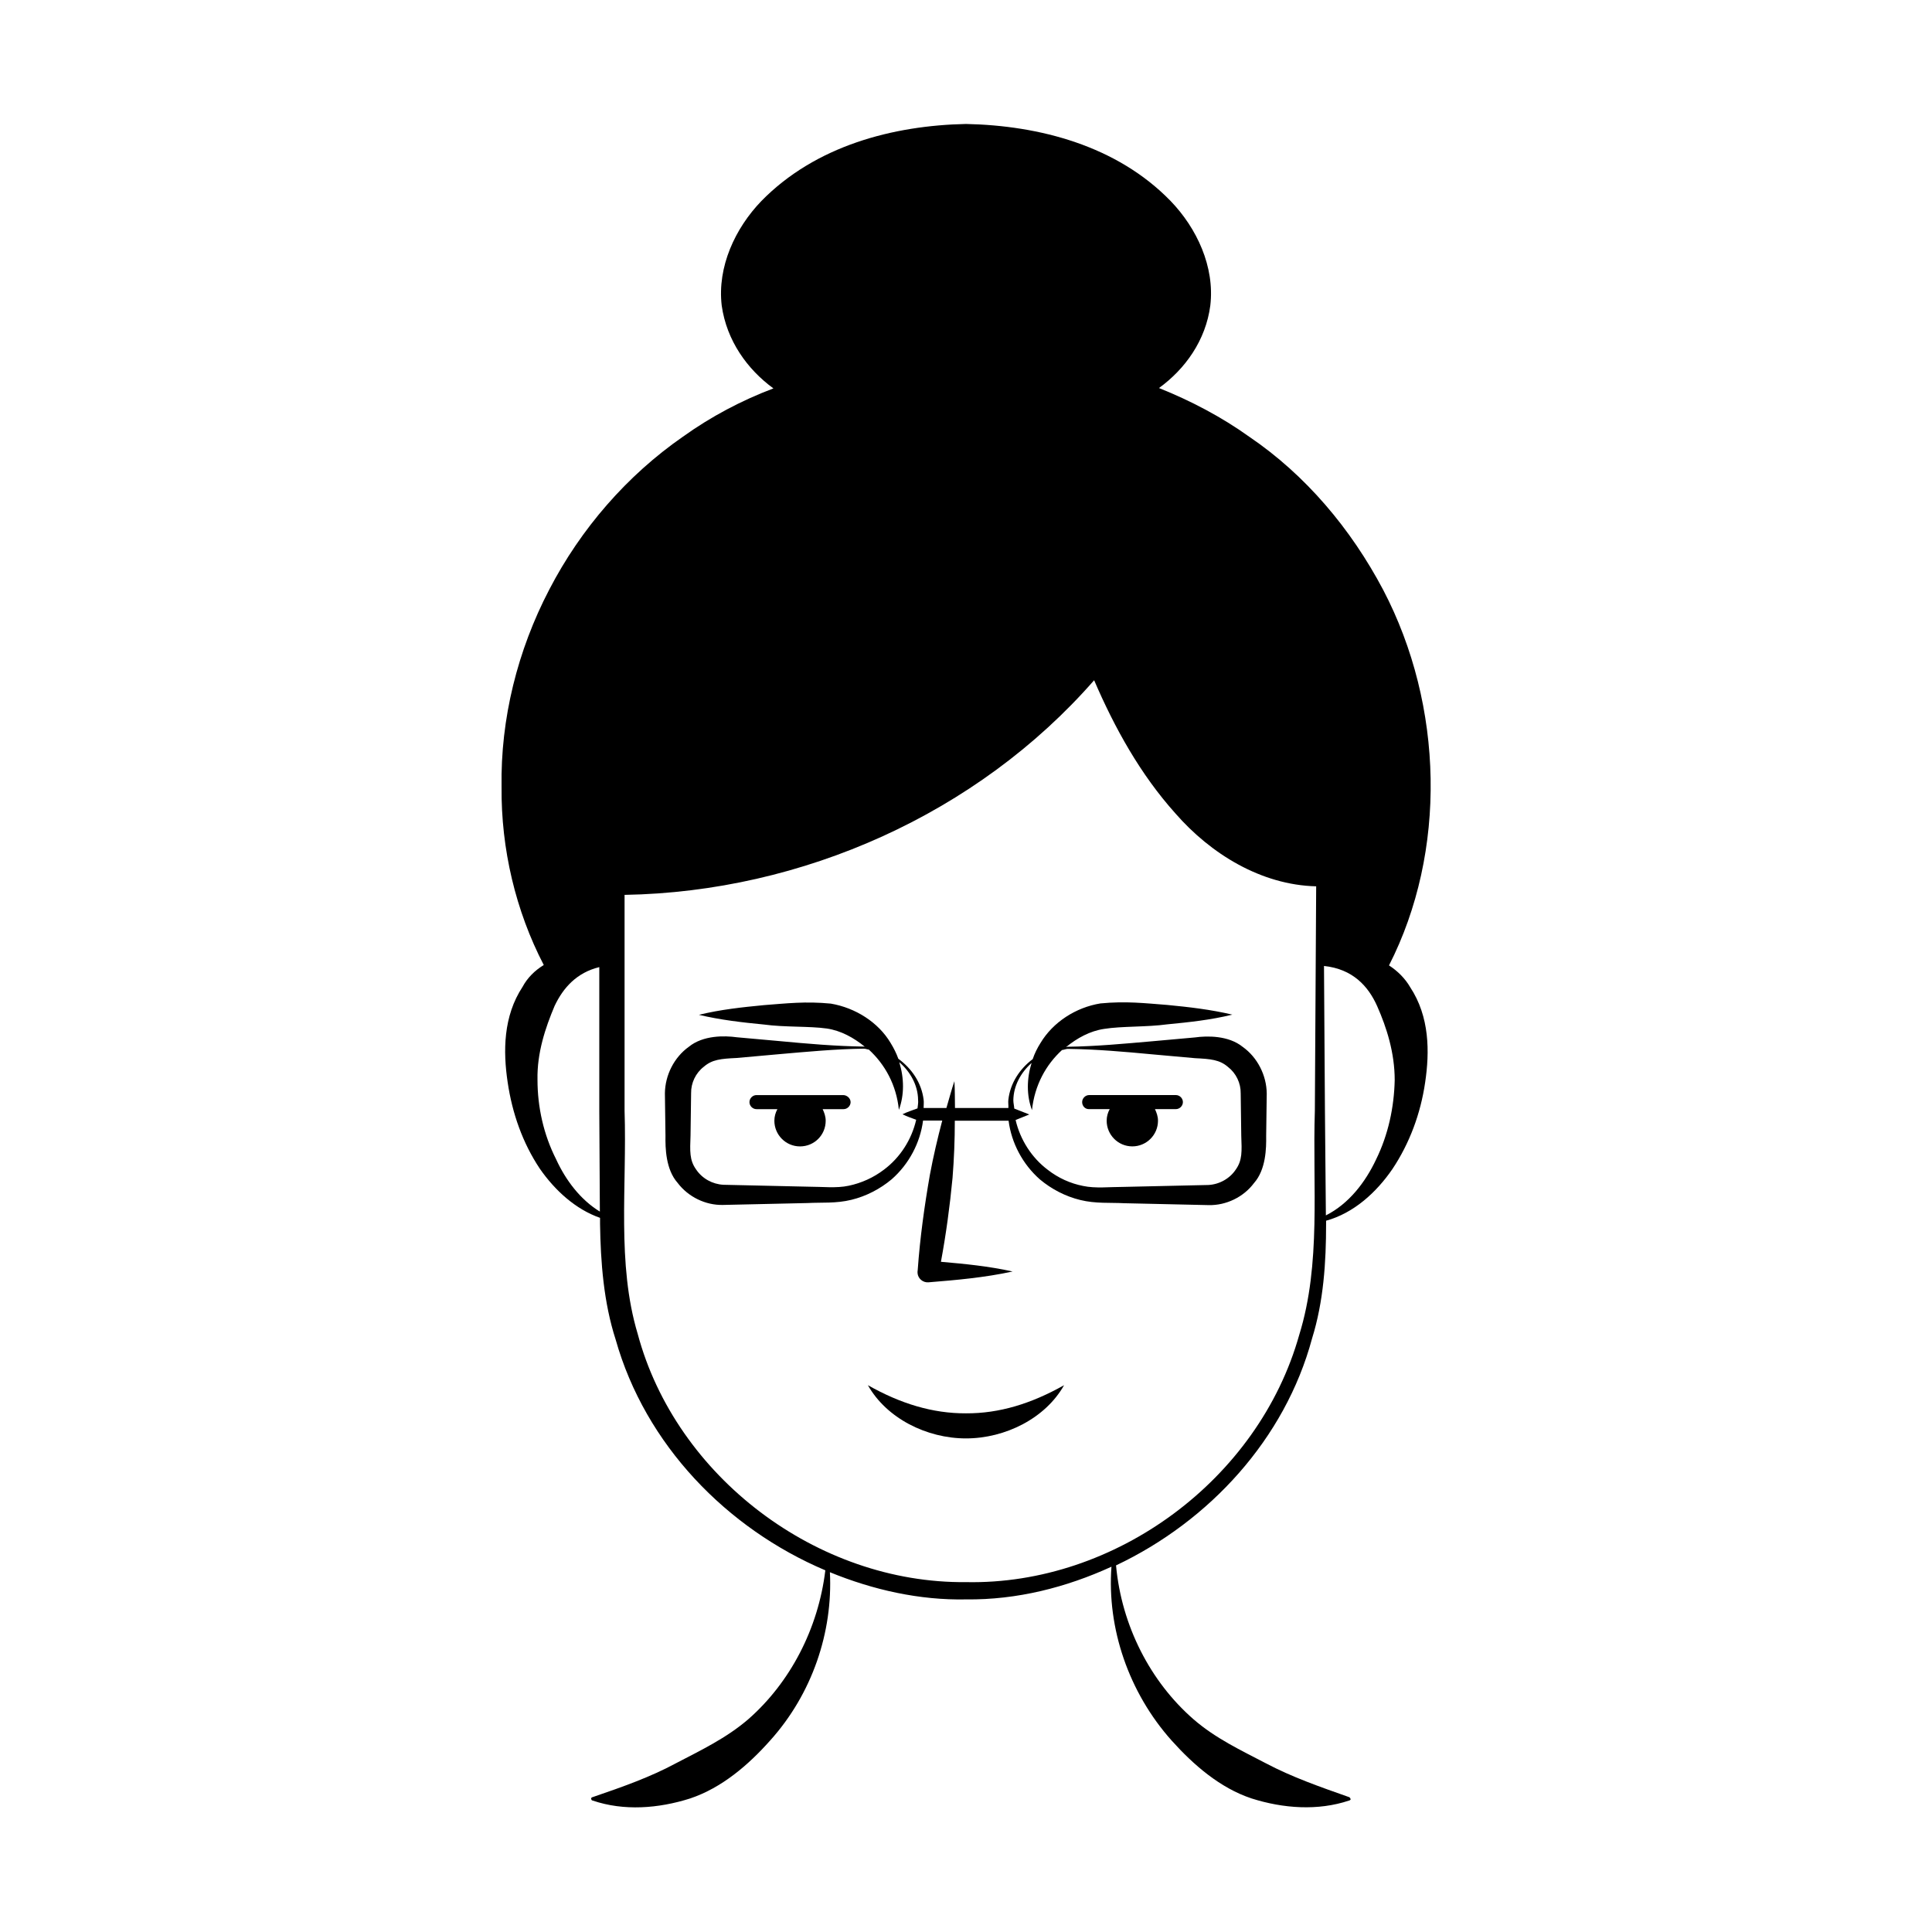 <?xml version="1.0" encoding="UTF-8"?>
<!-- Uploaded to: ICON Repo, www.iconrepo.com, Generator: ICON Repo Mixer Tools -->
<svg fill="#000000" width="800px" height="800px" version="1.1" viewBox="144 144 512 512" xmlns="http://www.w3.org/2000/svg">
 <g>
  <path d="m374 511.09c4.938 8.766 15.566 14.105 25.996 14.105 10.43 0 21.059-5.34 25.996-14.105-8.664 4.887-17.18 7.508-25.996 7.457-8.812 0.047-17.379-2.57-25.996-7.457z"/>
  <path d="m510.54 300.29c-8.516-16.121-20.504-30.379-35.418-40.508-7.457-5.34-15.566-9.574-23.98-12.949 6.953-5.039 12.395-12.645 13.602-21.867 1.211-10.277-3.578-20.504-10.531-27.711-14.258-14.66-34.762-20-54.211-20.402-19.297 0.402-39.852 5.742-54.211 20.402-6.953 7.203-11.738 17.434-10.531 27.711 1.309 9.32 6.801 16.93 13.703 21.965-8.414 3.176-16.523 7.457-23.98 12.797-14.812 10.277-27.055 24.383-35.418 40.508-8.414 16.121-12.949 34.258-12.645 52.348-0.152 16.375 3.727 32.797 11.184 47.156-2.418 1.461-4.383 3.477-5.594 5.742-5.188 7.859-5.188 17.18-3.981 25.293 1.211 8.262 3.981 16.121 8.516 22.922 3.981 5.742 9.473 10.781 15.973 13.047v1.613c0.152 10.125 0.957 20.809 4.133 30.633 7.859 27.859 29.422 50.078 55.57 61.164-1.863 15.469-9.32 29.727-20.402 39.449-5.844 5.039-12.645 8.262-19.297 11.738-6.648 3.578-13.855 6.144-21.965 8.918-0.152 0-0.25 0.152-0.402 0.25 0 0.402 0.152 0.656 0.402 0.656 8.262 2.82 17.434 2.117 25.844-0.555 8.414-2.82 15.469-8.918 21.16-15.316 11.184-12.395 16.676-28.766 15.871-44.637 11.438 4.684 23.73 7.457 36.125 7.203 13.453 0.152 26.5-3.176 38.492-8.664-1.211 16.273 4.535 33.301 15.973 46.098 5.742 6.398 12.797 12.543 21.16 15.316 8.414 2.672 17.582 3.324 25.844 0.555 0.152 0 0.25-0.152 0.402-0.25 0-0.25-0.152-0.555-0.402-0.656-8.012-2.82-15.164-5.34-21.965-8.918-6.648-3.477-13.453-6.648-19.297-11.738-11.438-9.977-19.043-24.789-20.504-40.758 24.789-11.738 44.789-33.555 51.941-60.105 3.074-9.875 3.727-20.254 3.727-30.379v-0.855c7.305-2.016 13.301-7.457 17.582-13.703 4.535-6.801 7.457-14.66 8.664-22.922 1.211-8.113 1.211-17.434-3.981-25.293-1.309-2.266-3.324-4.281-5.594-5.742 15.367-30.129 14.562-68.77-1.559-99.555zm-219.16 150.94c-3.324-6.551-4.938-13.855-4.938-21.059-0.152-7.203 2.117-13.855 4.535-19.598 2.266-4.785 5.844-8.816 11.84-10.277v37.988l0.152 26.801c-5.191-3.172-9.074-8.363-11.59-13.855zm201.07-12.895c-0.656 20.102 1.715 40.508-4.133 59.398-10.781 38.391-48.77 66.352-88.316 65.547-39.449 0.402-76.883-27.961-87.008-65.797-5.594-18.641-2.82-39.047-3.477-59.148v-57.184c47.156-0.805 93.559-21.562 124.44-56.879 5.441 12.645 12.242 24.938 21.562 35.316 9.32 10.68 22.672 18.941 37.281 19.297zm21.16-8.113c-0.152 7.203-1.715 14.508-4.938 21.059-2.82 5.996-7.203 11.738-13.301 14.812l-0.25-27.711-0.25-38.391c7.609 0.805 11.738 5.34 14.105 10.68 2.516 5.695 4.633 12.348 4.633 19.551z"/>
  <path d="m453.35 415.46c5.742-0.555 11.488-1.16 17.23-2.57-5.742-1.359-11.488-2.016-17.23-2.57-5.945-0.453-10.934-1.059-17.734-0.402-6.5 1.059-12.543 4.938-15.871 10.48-0.855 1.359-1.562 2.769-2.066 4.281-3.426 2.57-5.945 6.348-6.449 10.73-0.102 0.754 0.051 1.512 0 2.215h-2.82l-8.41 0.004h-2.922c-0.051-2.367 0-4.684-0.152-7.106-0.805 2.367-1.41 4.734-2.117 7.106h-6.043c0-0.754 0.102-1.512 0-2.215-0.555-4.484-3.176-8.262-6.699-10.832-0.504-1.41-1.211-2.82-2.016-4.133-3.273-5.543-9.371-9.371-15.871-10.48-6.75-0.656-11.738-0.051-17.734 0.402-5.742 0.555-11.488 1.16-17.23 2.57 5.742 1.359 11.488 2.016 17.23 2.57 5.492 0.754 12.043 0.402 16.676 1.059 3.727 0.555 7.106 2.418 10.078 4.836-0.102 0-0.152-0.051-0.25-0.051-7.508-0.102-14.965-0.754-22.469-1.461l-11.234-1.008c-3.223-0.453-8.918-0.555-12.695 2.519-3.879 2.769-6.297 7.508-6.348 12.344l0.152 11.234c-0.051 3.223 0.051 8.918 3.223 12.496 2.82 3.727 7.406 5.945 11.992 5.844l22.469-0.504c3.68-0.203 7.508 0.152 11.586-0.855 3.93-0.957 7.609-2.871 10.68-5.441 4.586-4.031 7.559-9.672 8.312-15.566h5.086c-1.258 4.785-2.367 9.523-3.273 14.359-1.461 8.363-2.621 16.727-3.223 25.191l-0.051 0.453v0.402c0.102 1.461 1.41 2.57 2.871 2.469 7.457-0.605 14.914-1.258 22.32-2.871-6.348-1.41-12.645-2.016-18.992-2.57 1.359-7.356 2.367-14.762 3.074-22.219 0.402-5.039 0.605-10.078 0.605-15.164l2.965-0.004h11.285c0.754 5.894 3.727 11.539 8.312 15.566 3.074 2.57 6.75 4.484 10.68 5.441 4.082 1.008 7.961 0.656 11.586 0.855l22.469 0.504c4.586 0.102 9.219-2.117 11.992-5.844 3.176-3.578 3.273-9.27 3.223-12.496l0.152-11.234c-0.051-4.836-2.469-9.574-6.348-12.344-3.777-3.074-9.473-2.973-12.695-2.519l-11.234 1.008c-7.508 0.656-14.965 1.359-22.469 1.461-0.152 0-0.301 0.102-0.453 0.102 2.973-2.418 6.348-4.281 10.125-4.836 4.688-0.754 11.234-0.449 16.727-1.207zm-66.199 22.27c-1.309 0.504-2.672 0.906-3.981 1.562 1.211 0.605 2.418 1.008 3.629 1.461-1.211 5.289-4.281 10.027-8.516 13.199-2.769 2.117-5.996 3.578-9.371 4.281-3.273 0.707-7.004 0.25-10.781 0.25l-22.418-0.504c-2.922-0.152-5.644-1.664-7.254-4.082-1.762-2.469-1.613-4.836-1.461-8.969l0.152-11.234c-0.051-2.672 1.211-5.34 3.375-7.004 2.215-1.914 4.535-2.117 8.715-2.316l11.234-1.008c7.508-0.656 14.965-1.359 22.469-1.461 0.453 0 0.855 0.203 1.309 0.25 4.231 3.879 7.305 9.32 7.961 15.973 1.461-3.93 1.41-8.414 0.102-12.645 2.922 2.519 4.938 6.098 4.988 9.977 0.098 0.809-0.102 1.562-0.152 2.269zm39.852-15.77c7.508 0.102 14.965 0.754 22.469 1.461l11.234 1.008c4.133 0.203 6.5 0.402 8.715 2.316 2.168 1.664 3.426 4.332 3.375 7.004l0.152 11.234c0.152 4.133 0.301 6.5-1.461 8.969-1.562 2.367-4.332 3.93-7.254 4.082l-22.418 0.504c-3.777 0-7.508 0.453-10.781-0.25-3.375-0.656-6.602-2.117-9.371-4.281-4.231-3.176-7.305-7.961-8.516-13.199l3.629-1.461-3.981-1.562c-0.051-0.754-0.25-1.461-0.25-2.215 0.051-3.828 1.965-7.305 4.836-9.875-1.309 4.18-1.359 8.613 0.102 12.496 0.707-6.648 3.727-12.043 7.961-15.922 0.551-0.059 1.055-0.309 1.559-0.309z"/>
  <path d="m367.45 434.21h-22.973c-1.008 0-1.863 0.855-1.863 1.863 0 1.008 0.855 1.863 1.863 1.863h5.543c-0.504 0.906-0.805 1.965-0.805 3.074 0 3.727 3.023 6.801 6.801 6.801 3.777 0 6.801-3.023 6.801-6.801 0-1.109-0.352-2.117-0.805-3.074h5.543c1.008 0 1.863-0.855 1.863-1.863-0.004-1.008-0.961-1.863-1.969-1.863z"/>
  <path d="m432.54 437.93h5.543c-0.504 0.906-0.805 1.965-0.805 3.074 0 3.727 3.023 6.801 6.801 6.801 3.727 0 6.801-3.023 6.801-6.801 0-1.109-0.352-2.117-0.805-3.074h5.543c1.008 0 1.863-0.855 1.863-1.863 0-1.008-0.855-1.863-1.863-1.863h-22.973c-1.008 0-1.863 0.855-1.863 1.863-0.004 1.008 0.75 1.863 1.758 1.863z"/>
 </g>
</svg>